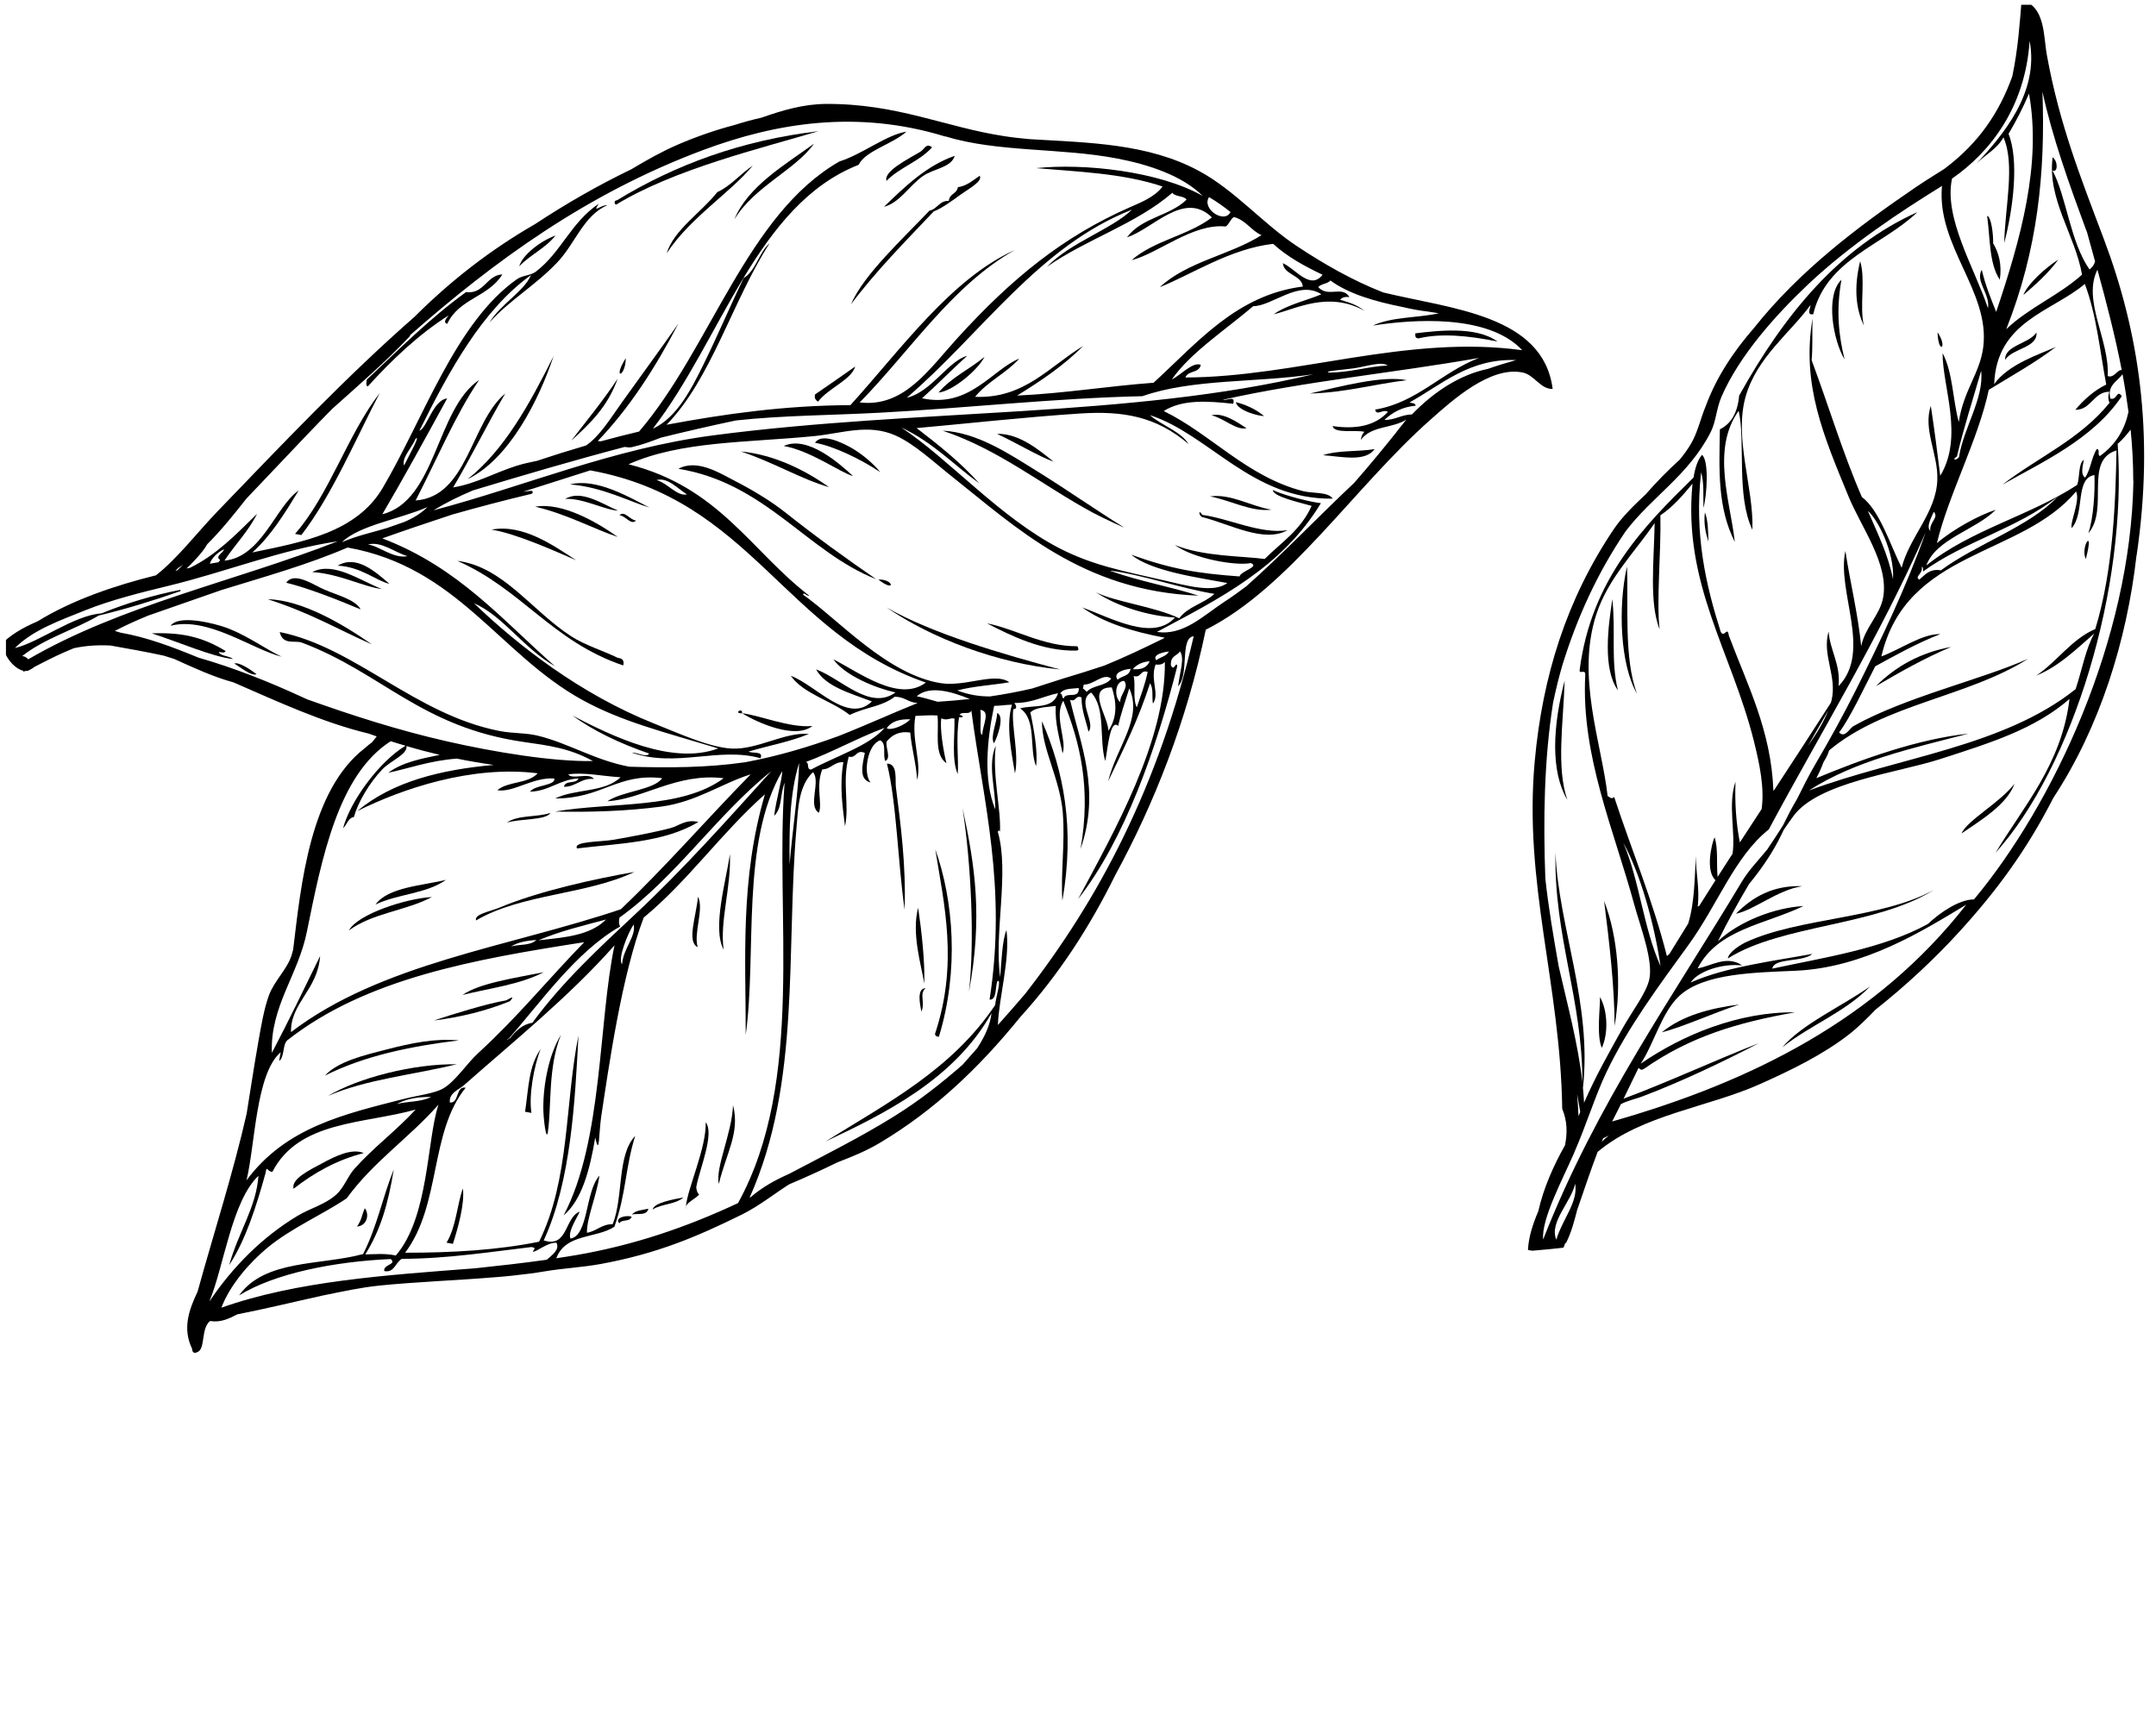 <svg xmlns="http://www.w3.org/2000/svg" fill="none" viewBox="0 0 181 145" height="145" width="181">
<g clip-path="url(#clip0_3847_10177)">
<path fill="black" d="M38.022 104.448C38.418 103.208 39.029 101.095 38.861 99.797C38.372 101.13 38.302 103.01 37.487 104.349C37.667 104.384 37.842 104.413 38.022 104.448Z"></path>
<path fill="black" d="M29.977 102.998C30.868 102.904 31.008 101.915 30.624 101.455C30.321 102.177 30.414 102.305 29.977 102.998Z"></path>
<path fill="black" d="M30.537 96.822C29.524 96.397 28.127 97.096 27.061 97.672C26.025 98.231 24.419 98.987 24.646 99.82C26.369 98.475 28.284 97.398 30.542 96.822H30.537Z"></path>
<path fill="black" d="M51.998 102.718C52.213 102.352 52.883 102.637 53.023 102.165C52.528 101.997 51.562 102.293 51.998 102.718Z"></path>
<path fill="black" d="M54.431 101.496C53.942 101.618 53.366 101.613 53.052 101.985C53.541 101.863 54.292 102.119 54.431 101.496Z"></path>
<path fill="black" d="M57.58 101.31C57.557 101.374 57.551 101.438 57.569 101.507C57.569 101.449 57.575 101.379 57.58 101.31Z"></path>
<path fill="black" d="M58.721 100.239C58.64 100.425 58.419 99.866 58.459 99.639C58.745 98.126 60.002 95.186 59.245 94.243C59.315 96.374 57.709 99.814 57.581 101.31C57.726 100.902 58.582 100.565 58.721 100.239Z"></path>
<path fill="black" d="M61.539 92.806C61.451 95.169 60.048 97.998 60.345 99.424C60.951 96.874 62.144 95.105 61.539 92.806Z"></path>
<path fill="black" d="M45.409 88.056C44.367 89.552 44.39 91.292 44.081 93.353C44.262 93.388 44.437 93.417 44.617 93.452C44.378 92.06 44.809 89.522 45.403 88.056H45.409Z"></path>
<path fill="black" d="M78.495 86.816C78.507 86.961 78.606 87.048 78.821 87.06C80.532 81.454 80.049 75.605 78.518 71.314C79.246 75.878 80.474 80.89 78.495 86.816Z"></path>
<path fill="black" d="M77.354 84.948C77.697 84.15 77.138 83.452 77.709 82.981C76.888 82.981 77.284 84.552 77.354 84.948Z"></path>
<path fill="black" d="M58.576 79.534C58.203 78.382 59.123 76.339 58.599 75.291C58.43 77.031 57.639 79.08 58.576 79.534Z"></path>
<path fill="black" d="M81.347 83.271C82.505 77.008 81.865 72.724 80.806 67.852C81.516 72.45 81.842 78.911 81.347 83.271Z"></path>
<path fill="black" d="M61.277 71.711C60.98 73.876 59.764 77.957 60.753 79.738C60.41 77.351 61.399 74.487 61.277 71.711Z"></path>
<path fill="black" d="M77.08 76.222C76.516 78.387 77.319 80.907 77.593 82.59C77.657 80.785 77.377 78.253 77.08 76.222Z"></path>
<path fill="black" d="M74.461 64.12C75.276 67.38 75.375 72.438 75.945 76.385C76.067 72.59 75.614 69.26 75.212 66.099C75.136 65.5 75.386 64.114 74.461 64.12Z"></path>
<path fill="black" d="M58.623 69.022C57.581 68.766 57.01 69.342 56.317 69.528C55.118 69.854 52.976 70.261 51.527 70.512C50.368 70.71 48.098 70.634 48.442 71.245C51.876 70.82 55.747 70.768 58.628 69.022H58.623Z"></path>
<path fill="black" d="M89.223 68.259C89.427 70.727 89.037 73.335 89.188 75.64C90.253 69.475 89.281 64.725 87.477 60.563C87.442 62.857 88.984 65.377 89.229 68.264L89.223 68.259Z"></path>
<path fill="black" d="M18.365 54.749C18.581 54.76 18.866 54.871 18.936 54.667C16.945 53.439 15.152 53.095 12.742 53.183C15.018 53.916 17.789 55.144 19.553 55.337C19.273 55.063 18.517 55.115 18.365 54.754V54.749Z"></path>
<path fill="black" d="M22.486 50.319C26.055 51.472 28.156 52.747 31.218 54.109C28.971 52.537 25.432 50.377 22.486 50.319Z"></path>
<path fill="black" d="M83.716 59.877C83.693 60.674 83.117 61.856 83.443 62.415C83.693 62.007 84.386 60.145 83.716 59.877Z"></path>
<path fill="black" d="M51.876 55.249C50.554 54.597 49.134 54.195 47.958 53.433C44.611 51.273 42.277 47.594 38.395 47.094C43.814 49.48 46.363 53.864 52.318 55.877C52.423 55.493 52.272 55.284 51.876 55.243V55.249Z"></path>
<path fill="black" d="M27.248 49.516C26.287 49.108 24.71 47.962 24.029 48.934C25.862 49.376 28.296 50.342 30.275 51.169C29.838 50.36 28.412 50.011 27.248 49.516Z"></path>
<path fill="black" d="M26.217 48.037C28.493 48.177 30.554 49.295 32.056 49.458C30.21 48.747 27.993 47.112 26.217 48.037Z"></path>
<path fill="black" d="M28.348 47.502C30.28 47.572 31.689 48.829 32.69 49.021C31.479 47.979 29.913 46.565 28.348 47.502Z"></path>
<path fill="black" d="M88.996 56.216C84.234 54.952 78.175 53.183 74.426 51.006C78.256 53.631 83.728 55.697 88.996 56.216Z"></path>
<path fill="black" d="M25.304 44.923C27.865 41.623 30.018 36.541 31.881 33.002C29.186 36.477 27.626 41.588 24.768 44.83C24.948 44.865 25.123 44.894 25.304 44.929V44.923Z"></path>
<path fill="black" d="M90.387 54.621C90.609 54.621 90.533 54.44 90.451 54.266C87.587 54.289 85.247 52.81 82.861 52.345C84.852 53.369 87.541 54.714 90.387 54.627V54.621Z"></path>
<path fill="black" d="M41.265 44.474C43.378 44.806 46.777 46.36 48.372 47.047C46.434 45.784 43.896 43.98 41.265 44.474Z"></path>
<path fill="black" d="M44.932 42.548C47.481 43.124 50.066 44.51 51.858 45.086C50.258 43.945 47.254 42.141 44.932 42.548Z"></path>
<path fill="black" d="M73.739 48.666C75.031 48.608 75.235 49.825 73.739 48.666V48.666Z"></path>
<path fill="black" d="M61.748 40.411C60.444 39.736 58.535 38.508 56.952 39.364C64.263 40.551 67.773 46.372 73.559 48.636C71.073 46.931 68.436 45.022 65.898 43.008C64.705 42.065 63.215 41.168 61.748 40.411Z"></path>
<path fill="black" d="M52.004 43.269C52.516 43.293 52.97 44.148 53.401 43.706C52.889 43.683 52.435 42.827 52.004 43.269Z"></path>
<path fill="black" d="M47.853 40.679C50.566 40.883 52.929 42.158 54.519 42.618C52.854 41.768 50.071 40.109 47.853 40.679Z"></path>
<path fill="black" d="M62.202 37.909C65.066 38.876 67.226 40.22 69.6 40.907C67.68 39.533 65.031 38.177 62.202 37.909Z"></path>
<path fill="black" d="M39.134 24.52C36.148 26.674 33.505 29.329 30.793 31.878C30.781 32.093 30.671 32.379 30.874 32.449C32.947 30.173 35.141 28.083 37.673 26.476C37.603 26.575 37.103 27.082 37.545 27.192C38.558 25.044 40.997 24.957 42.173 23.042C40.857 23.094 40.636 24.73 39.134 24.526V24.52Z"></path>
<path fill="black" d="M71.318 37.519C70.625 37.152 68.972 36.331 68.425 37.181C70.008 37.46 72.325 38.59 73.891 39.643C73.378 38.974 72.302 38.042 71.318 37.519Z"></path>
<path fill="black" d="M106.738 42.798C105.038 42.519 103.304 41.43 101.586 41.686C103.245 41.995 105.079 43.013 106.738 42.798Z"></path>
<path fill="black" d="M83.699 36.43C85.236 37.14 87.244 38.345 88.449 38.764C87.261 37.815 85.573 36.383 83.699 36.43Z"></path>
<path fill="black" d="M68.681 33.724C69.519 32.6 71.475 31.896 71.795 30.778C70.672 31.564 69.554 32.356 68.419 33.124C68.355 33.433 68.471 33.607 68.681 33.724Z"></path>
<path fill="black" d="M78.786 32.961C79.974 32.867 82.133 31.028 82.651 29.963C81.4 31.011 79.88 31.68 78.786 32.961Z"></path>
<path fill="black" d="M111.069 38.223C112.722 38.351 114.602 38.805 115.405 37.711C114.003 37.944 112.332 37.792 111.069 38.223Z"></path>
<path fill="black" d="M101.703 34.876C102.733 35.103 103.764 36.151 104.649 35.959C103.944 35.505 102.704 34.602 101.703 34.876Z"></path>
<path fill="black" d="M106.121 34.935C105.405 34.335 104.509 33.951 103.746 33.77C103.915 34.492 105.655 34.941 106.121 34.935Z"></path>
<path fill="black" d="M43.587 22.367C44.518 21.383 45.776 20.865 46.637 19.776C45.426 20.213 43.884 21.36 43.587 22.367Z"></path>
<path fill="black" d="M51.719 17.186C56.62 14.2 63.762 12.494 68.71 11.016C62.255 11.784 56.69 13.827 51.783 16.825C51.602 16.796 51.503 17.099 51.719 17.18V17.186Z"></path>
<path fill="black" d="M61.649 18.426C63.326 15.655 66.784 14.264 68.338 12.063C65.951 13.81 62.785 15.626 61.649 18.426Z"></path>
<path fill="black" d="M119.113 28.409C120.947 27.972 123.223 28.17 125.714 28.677C123.898 27.355 120.621 27.78 118.822 27.99C118.805 28.211 118.799 28.421 119.113 28.409Z"></path>
<path fill="black" d="M74.42 15.189C75.55 14.037 77.162 13.577 78.251 12.372C77.738 11.97 77.628 12.529 77.261 12.745C76.132 13.414 74.182 14.38 74.42 15.189Z"></path>
<path fill="black" d="M116.116 24.55C116.116 24.55 116.086 24.544 116.075 24.538C113.554 23.543 111.22 22.221 108.857 20.655C105.999 18.752 103.682 15.993 100.673 14.363C96.365 12.029 91.359 11.982 86.446 11.685C85.736 11.621 85.026 11.546 84.322 11.435C79.356 10.684 75.323 8.682 69.304 8.728C67.493 8.74 65.701 9.252 63.949 9.875C63.192 10.044 62.435 10.253 61.678 10.492C60.048 10.923 58.448 11.476 56.888 12.151C55.532 12.739 54.257 13.461 53.005 14.212C50.159 15.585 47.475 17.134 44.914 18.822C41.171 20.976 37.824 23.583 34.792 26.61C29.093 31.605 23.79 37.198 18.284 42.914C16.555 44.713 14.861 46.937 13.091 48.31C9.628 49.166 6.048 50.389 3.143 52.181C1.903 52.705 0.809 53.346 0 54.207C0.099 54.434 0.25 54.632 0.419 54.807C0.669 55.47 1.327 56.18 1.944 56.32C1.962 56.349 1.985 56.378 1.997 56.413C2.026 56.39 2.061 56.373 2.09 56.343C2.142 56.343 2.2 56.343 2.253 56.343C2.439 56.32 2.602 56.175 2.771 56.093C2.794 56.07 2.823 56.047 2.846 56.023C3.679 55.587 4.505 55.168 5.367 54.783C5.64 54.661 5.926 54.545 6.205 54.428C7.212 54.213 8.237 54.149 9.284 54.207C10.78 54.469 12.271 54.737 13.755 55.057C14.046 55.144 14.343 55.237 14.634 55.336C16.275 56.081 17.905 56.838 19.599 57.298C23.26 58.887 27.067 60.668 30.95 61.6C31.171 61.681 31.404 61.757 31.625 61.838C31.497 62.001 31.375 62.153 31.247 62.316C31.031 62.473 30.828 62.647 30.63 62.822C26.02 66.367 25.269 74.307 24.611 79.738C24.564 79.901 24.529 80.064 24.477 80.221C24.11 81.385 23.022 82.369 22.579 83.574C22.16 84.715 21.91 86.228 21.689 87.474C21.345 89.424 21.037 91.461 20.705 93.522C19.552 98.586 17.963 103.475 16.584 108.47C15.845 110.024 15.315 111.561 16.118 113.237C16.153 113.627 16.328 113.668 16.625 113.511C17.247 113.19 16.869 111.502 17.643 110.926C18.522 111.072 19.227 110.728 19.919 110.367C22.329 109.896 24.721 109.308 27.125 108.778C28.68 108.464 30.245 108.115 31.84 107.952C34.832 107.643 38.383 107.515 41.585 107.247C42.085 107.212 42.586 107.166 43.092 107.108C44.023 107.009 44.908 106.898 45.723 106.758C47.301 106.491 48.855 106.426 50.45 106.135C55.182 105.262 58.494 103.854 62.272 101.991C63.698 101.287 64.95 100.28 66.242 99.453C67.604 98.877 68.954 98.266 70.293 97.608C71.539 97.125 72.732 96.647 73.885 95.955C78.425 93.242 82.162 89.709 85.655 85.401C88.92 81.81 91.505 77.793 93.618 73.503C96.895 67.485 99.625 60.593 101.226 52.88C108.234 49.347 113.723 40.871 120.097 35.237C121.907 33.63 125.115 30.72 127.827 31.279C128.817 31.482 129.329 32.699 130.348 32.658C129.556 26.441 121.803 25.941 116.116 24.555V24.55ZM117.239 36.279C116.133 37.664 114.946 39.108 113.682 40.551C110.621 43.427 107.757 46.454 104.625 49.236C104.008 49.702 103.379 50.15 102.745 50.563C101.022 51.693 99.34 53.404 97.128 53.06C102.302 50.301 107.588 47.699 110.894 42.251C110.254 42.193 108.077 41.704 106.849 41.151C106.895 41.698 108.991 42.164 110.114 42.478C109.194 44.533 107.559 45.551 106.173 46.937C104.357 46.687 100.981 46.739 98.629 45.761C100.195 46.919 103.769 47.536 105.003 47.28C105.795 47.6 104.183 47.938 104.06 48.404C100.475 48.142 98.344 47.787 94.974 46.582C96.662 47.979 100.708 48.52 103.036 48.957C101.878 49.836 99.619 49.166 97.721 48.736C94.182 47.932 91.697 47.449 88.973 46.052C83.92 43.456 79.659 38.526 75.666 35.9C78.32 37.134 80.043 39.014 82.209 40.586C80.689 38.875 78.844 37.396 76.952 35.947C80.893 35.598 86.068 35.021 90.649 34.724C94.293 34.486 97.064 34.963 99.788 37.291C99.107 36.203 97.529 35.731 96.534 34.858C101.557 36.5 105.079 41.96 111.884 41.873C111.511 41.285 110.201 41.442 109.41 41.244C104.677 40.033 101.662 36.447 97.698 34.515C99.287 33.508 101.447 33.683 103.531 33.904C103.729 33.164 102.972 33.671 102.669 33.566C109.573 32.018 117.058 31.308 124.166 30.056C121.069 31.226 118.956 33.816 115.446 34.393C115.568 34.975 116.098 34.311 116.517 34.585C115.487 35.726 113.904 36.075 111.872 35.778C112.029 36.436 113.723 36.069 114.556 36.261C114.387 36.395 114.288 36.628 114.247 36.942C115.085 35.743 116.919 35.982 118.066 35.231C117.839 35.522 117.6 35.819 117.361 36.116C117.32 36.168 117.28 36.221 117.239 36.267V36.279ZM36.806 92.776C35.822 95.734 36.02 102.183 33.232 105.425C32.26 105.222 31.491 105.326 30.665 105.332C31.963 103.26 32.591 101.06 33.057 98.196C32.079 100.635 31.683 102.934 30.484 105.303C26.881 106.275 22.236 105.74 20.07 108.778C23.097 106.904 28.103 105.932 32.807 105.722C33.331 106.205 32.178 106.147 32.254 106.729C33.109 106.91 33.203 105.996 33.732 105.705C37.539 105.705 41.556 105.07 44.617 104.715C45.077 104.791 44.809 104.89 44.734 105.105C44.996 105.169 45.95 104.313 46.713 104.354C47.021 104.931 46.34 105.396 45.904 105.78C43.895 106.066 41.881 106.287 39.862 106.502C32.399 107.073 24.89 107.573 18.586 109.808C19.296 107.928 20.909 106.054 22.445 104.779C24.465 103.109 27.056 102.008 29.105 100.623C31.346 97.544 34.343 95.553 36.794 92.776H36.806ZM33.313 92.701C34.111 92.27 35.083 92.095 36.189 92.113C35.385 92.538 34.244 92.468 33.313 92.701ZM37.766 92.579C37.673 91.769 38.546 91.49 38.948 91.129C43.051 87.497 47.784 83.69 51.591 79.377C50.229 85.774 50.619 95.803 47.318 102.055C48.832 100.78 49.507 98.3 49.972 95.518C50.339 97.218 50.264 95.163 50.473 93.76C51.113 89.54 52.184 81.932 54.041 77.048C57.726 74.016 60.625 69.865 64.216 66.699C62.103 73.911 62.621 80.628 62.604 86.903C63.553 80.046 62.161 70.768 65.671 64.749C65.671 65.43 65.13 67.269 64.996 68.503C65.683 67.811 65.439 66.937 65.869 65.709C65.031 76.746 67.627 90.733 61.958 101.025C57.604 103.062 53.238 104.552 48.354 105.396C47.807 105.489 47.254 105.571 46.701 105.658C47.481 103.563 50.036 104.017 51.579 103.01C52.569 100.239 52.487 98.062 53.325 95.384C51.777 97.02 52.359 100.495 51.434 102.8C50.531 102.771 50.072 103.394 49.274 103.516C49.251 102.276 50.101 100.361 50.322 98.72C49.123 100.053 49.414 103.749 47.894 104.005C47.656 103.429 48.401 102.34 48.669 101.746C47.411 102.189 47.685 104.832 45.648 104.156C47.959 99.144 48.273 92.369 48.564 86.956C47.417 92.637 47.842 99.04 45.258 104.267C41.782 104.971 37.976 105.198 34.012 105.192C37.044 101.159 36.049 95.087 39.093 91.339C38.238 91.158 38.569 92.689 37.76 92.573L37.766 92.579ZM24.43 86.67C24.384 84.202 26.666 83.137 26.875 80.279C25.402 83.283 24.349 85.5 22.824 88.411C22.678 84.511 25.024 81.903 25.763 78.236C27.015 72.077 28.377 65.063 32.801 62.24C33.214 62.374 33.633 62.496 34.047 62.618C31.8 63.975 29.378 67.327 28.802 69.551C29.122 69.26 29.233 68.666 29.71 68.608C30.053 67.368 31.008 65.744 32.091 64.609C32.795 63.87 34.221 63.358 34.128 62.647C35.048 62.921 35.979 63.166 36.916 63.387C35.35 63.707 33.773 64.01 32.597 64.888C34.204 64.557 36.101 63.864 38.354 63.701C39.384 63.911 40.42 64.085 41.456 64.231C37.015 64.632 32.97 65.616 29.983 68.113C33.744 66.239 39.594 64.237 45.141 64.935C44.309 65.837 42.667 65.581 41.748 66.355C43.104 66.576 44.728 65.238 46.538 65.372C46.649 65.983 44.92 65.89 44.495 66.478C46.084 66.443 47.004 65.436 48.57 65.366C48.349 65.872 47.493 65.465 47.336 66.064C48.343 66.088 48.785 65.302 49.856 65.412C49.478 64.824 48.028 65.5 47.708 65.028C48.971 64.819 50.636 65.185 52.097 65.267C50.758 66.565 48.279 66.222 46.608 67.048C50.578 67.048 51.829 64.9 55.59 65.343C54.92 66.332 52.272 66.419 50.991 67.281C53.96 67.118 56.824 64.871 60.753 65.348C57.208 67.974 51.381 67.322 46.585 68.148C49.489 68.212 52.644 68.113 55.52 67.729C58.465 67.333 60.619 65.767 63.023 65.022C59.356 68.754 55.892 72.77 52.12 76.35C42.696 79.528 32.009 80.873 24.413 86.682L24.43 86.67ZM45.025 78.934C44.53 79.423 43.593 79.278 42.894 79.476C43.482 79.121 44.221 78.981 45.025 78.934ZM28.709 45.528C30.164 44.096 33.616 43.584 35.886 42.577C35.321 43.136 34.646 43.532 33.913 43.84C33.429 44.009 32.946 44.178 32.463 44.346C31.2 44.725 29.873 45.01 28.709 45.528ZM52.441 37.53C52.65 37.565 52.854 37.588 53.04 37.548C53.861 37.367 54.67 37.065 55.485 36.75C57.557 36.238 59.653 35.755 61.772 35.307C65.73 34.876 69.775 34.876 73.873 34.655C81.237 34.259 88.664 33.426 95.905 33.269C100.096 31.791 105.551 32.14 110.271 31.424C94.933 35.103 77.127 34.288 59.868 36.558C51.434 37.664 44 40.848 36.392 42.85C37.428 42.216 38.54 41.669 39.704 41.18C43.954 39.894 48.174 38.654 52.441 37.53ZM98.426 16.185C98.612 16.528 99.427 16.429 99.613 16.767C98.181 18.158 95.847 18.251 94.613 19.928C96.808 19.218 99.404 15.97 101.744 18.257C99.736 19.794 96.918 20.172 95.003 21.843C97.192 21.307 100.137 18.735 102.896 19.02C103.193 18.845 103.292 18.385 103.595 18.222C104.654 18.531 104.992 19.334 105.906 19.747C103.222 21.441 99.712 21.942 97.366 24.113C100.021 23.059 103.263 20.888 106.884 20.475C108.013 21.517 109.468 22.332 111.034 23.071C109.998 24.404 108.764 22.57 107.698 22.099C107.78 23.088 109.276 23.088 109.375 24.061C103.816 24.765 100.539 28.758 96.843 32.14C92.972 32.425 89.334 33.036 85.387 33.217C87.36 32 89.281 30.714 90.94 29.049C88.111 30.755 85.998 33.496 81.859 33.322C82.93 32.012 84.456 31.354 85.573 30.114C83.32 31.005 81.394 34.305 77.406 33.444C78.693 32.291 79.909 31.04 81.19 29.881C79.607 30.306 78.192 32.92 76.126 33.397C82.372 28.054 87.197 20.667 95.032 17.605C93.315 19.264 89.852 20.358 87.89 22.407C91.219 20.067 95.329 18.851 98.426 16.185ZM101.499 16.552C102.157 16.93 102.739 17.361 103.304 17.803C102.803 18.828 100.853 17.541 101.499 16.552ZM93.257 47.926C95.707 48.212 99.328 49.457 101.953 49.865C101.068 50.691 99.759 50.907 98.996 51.919C96.988 50.947 93.594 50.534 92.005 49.737C93.845 50.953 96.429 51.716 98.641 51.855C96.813 53.875 93.379 51.931 90.853 51.006C92.582 52.257 94.997 53.026 97.78 53.549C97.739 53.578 97.692 53.602 97.652 53.625C96.028 54.422 94.392 55.203 92.71 55.889C91.621 56.256 90.463 56.611 89.217 56.989C88.332 57.257 87.494 57.554 86.668 57.81C85.492 58.084 84.304 58.305 83.111 58.48C82.232 58.486 81.324 58.346 80.364 57.979C81.726 57.612 83.286 57.537 84.735 57.292C83.547 56.413 81.062 57.688 78.996 57.368C74.484 56.658 70.392 52.024 67.412 49.929C67.54 49.678 67.627 50.039 67.948 50.028C63.029 46.25 60.369 40.901 52.767 38.985C57.126 37.03 62.697 37.175 68.332 36.622C70.73 36.383 72.884 35.557 75.171 36.564C76.743 37.257 78.373 38.788 79.904 40.004C85.253 44.242 90.899 49.649 100.62 50.016C98.013 49.195 95.87 48.864 93.239 47.95L93.257 47.926ZM78.704 58.922C78.099 58.765 77.505 58.561 76.958 58.468C78.041 57.513 79.95 58.096 81.417 58.695C80.521 58.794 79.613 58.87 78.699 58.928L78.704 58.922ZM80.398 64.993C80.509 63.975 80.224 61.885 80.521 60.214C80.957 60.319 80.864 60.051 80.556 60.034C80.736 59.69 81.411 60.069 81.545 59.661C82.564 67.403 84.543 74.475 83.076 83.94C83.681 83.987 83.542 82.962 83.722 82.398C84.135 82.118 83.571 83.853 83.547 84.394C79.909 89.819 74.467 92.637 69.298 95.856C74.205 93.539 80.09 90.675 83.239 85.075C83.128 86.053 82.674 87.055 82.034 88.021C81.627 88.481 81.219 88.941 80.817 89.4C79.036 90.96 77.179 92.421 75.096 93.719C72.237 95.501 69.234 96.991 66.265 98.562C65.113 99.069 64.013 99.674 63.029 100.518C62.994 100.536 62.965 100.553 62.93 100.565C67.255 90.92 65.963 79.86 66.876 69.388C67.01 67.869 67.039 66.006 68.25 64.836C68.931 65.616 67.784 67.665 68.745 68.247C69.071 67.496 68.46 66.047 69.03 64.609C69.752 64.597 70.031 63.946 70.8 64.004C70.468 66.058 70.736 67.7 70.939 69.382C71.324 67.613 70.677 65.645 71.254 63.532C71.906 63.718 71.853 62.892 72.604 63.224C72.377 64.324 72.109 65.442 73.082 65.709C72.418 64.883 72.86 62.461 73.902 62.164C74.461 62.455 74.077 63.398 74.327 63.905C74.839 63.637 74.316 62.776 74.438 62.263C74.892 61.716 75.491 61.373 76.417 61.512C76.533 62.892 76.918 64.085 76.993 65.494C77.395 64.015 76.487 62.094 76.853 60.115C77.465 60.098 78.047 60.034 78.704 60.08C78.85 61.489 78.384 63.328 79.455 64.091C79.188 63.002 78.891 61.175 79.025 60.319C79.549 60.546 79.712 60.255 80.131 60.337C80.16 61.931 79.88 63.742 80.398 64.999V64.993ZM82.29 59.609C83.216 59.696 82.465 60.948 82.471 61.675C82.15 61.786 82.436 60.139 82.29 59.609ZM76.423 60.401C76.009 60.86 74.822 61.39 74.444 61.151C74.857 60.54 75.573 60.371 76.423 60.401ZM74.263 61.117C73.017 62.612 70.119 63.515 68.093 64.621C67.668 64.603 67.988 64.068 67.651 63.986C69.927 63.136 71.987 61.972 74.263 61.117ZM67.086 64.068C67.069 66.157 66.516 69.755 66.288 72.601C66.259 69.766 66.265 66.734 67.086 64.068ZM57.674 41.512C56.853 41.71 56.044 40.563 55.118 40.313C56.044 40.039 56.975 41.104 57.674 41.512ZM34.215 46.698C33.034 46.954 31.736 45.784 30.88 45.726C32.015 45.412 33.179 46.419 34.215 46.698ZM2.375 55.36C2.247 55.237 2.119 55.121 1.869 55.086C3.766 53.584 6.228 52.903 8.312 51.675C8.318 51.675 8.33 51.681 8.341 51.675C10.617 51.128 12.911 50.423 15.123 49.644C15.193 49.62 15.164 49.521 15.094 49.539C12.876 49.975 10.617 50.645 8.522 51.506C6.205 51.663 3.289 53.934 1.252 54.417C2.753 52.903 5.018 52.106 7.177 51.238C9.343 50.371 11.857 49.748 14.197 49.178C18.924 48.031 23.627 46.151 28.348 45.453C19.733 48.817 10.175 50.813 2.375 55.36ZM18.47 47.001C18.447 47.111 18.388 47.175 18.313 47.216C18.086 47.257 17.853 47.298 17.62 47.338C17.719 46.89 18.382 46.279 18.807 46.133C18.761 46.401 18.01 46.745 18.47 46.995V47.001ZM25.391 58.544C22.568 57.24 19.651 56.081 16.654 55.22C14.506 54.335 12.329 53.509 10.117 53.124C9.96 53.078 9.802 53.026 9.639 52.979C10.542 52.507 11.479 52.088 12.434 51.693C14.488 50.982 16.537 50.261 18.592 49.545C22.178 48.439 25.827 47.42 29.18 45.976C38.389 47.612 41.893 54.906 48.849 58.753C52.126 60.569 55.63 61.437 60.299 62.845C56.41 64.295 51.323 61.78 48.057 60.086C49.856 61.39 52.039 62.426 54.495 63.276C54.292 63.654 53.483 63.166 53.034 63.195C56.748 64.493 60.334 62.688 63.844 63.666C64.129 63.049 63.186 63.288 62.837 63.113C64.519 62.607 66.335 62.292 67.907 61.629C65.875 61.454 63.582 62.973 61.411 62.857C59.554 62.758 57.033 61.6 54.955 60.773C48.704 58.288 43.482 54.19 39.792 50.656C42.213 51.687 44.012 54.504 46.591 55.942C42.167 52.077 38.534 47.664 32.096 45.208C34.035 44.515 36.002 43.858 37.97 43.206C40.182 42.577 42.4 41.995 44.629 41.465C44.769 41.43 44.739 41.197 44.594 41.215C44.367 41.232 44.146 41.261 43.919 41.291C45.799 40.697 47.679 40.097 49.553 39.498C63.07 41.948 65.84 53.206 77.727 57.316C75.468 59.015 72.133 56.46 69.956 55.36C70.945 56.733 73.489 57.77 75.177 58.148C73.017 59.702 70.648 56.995 68.512 56.209C69.298 57.641 71.347 58.2 73.198 58.899C71.19 60.849 68.524 57.548 66.388 56.745C67.435 58.258 69.828 58.84 71.335 60.034C72.796 59.33 73.96 59.376 75.119 58.503C75.986 58.52 76.219 58.98 77.034 59.033C74.793 59.935 72.616 60.936 70.392 61.809C67.907 62.717 65.305 63.497 62.569 64.004C59.333 64.475 56.084 64.475 52.831 64.382C49.943 63.835 47.743 62.415 45.17 61.78C44.123 61.524 43.046 61.6 41.922 61.379C34.832 59.987 29.832 54.353 23.482 53.072C23.744 54.213 24.756 53.741 25.35 53.963C32.062 56.489 35.368 61.07 43.971 62.304C46.055 62.601 47.819 62.822 49.775 63.905C46.433 63.969 41.509 63.16 37.522 62.252C33.36 61.303 29.5 60.051 25.769 58.718C25.647 58.66 25.525 58.608 25.402 58.55L25.391 58.544ZM50.875 77.211C49.53 78.579 47.336 78.719 45.205 78.958C46.975 78.201 48.942 77.729 50.875 77.211ZM52.01 77.048C56.748 73.655 60.188 68.404 64.746 64.76C61.195 68.689 57.4 72.962 53.355 76.74C50.328 79.569 47.208 82.45 44.693 85.885C43.843 86.013 43.296 86.577 42.795 87.206C42.766 87.194 42.743 87.194 42.725 87.194C42.679 87.247 42.632 87.305 42.586 87.357C42.609 87.27 42.638 87.194 42.725 87.194C45.362 84.214 48.349 79.906 52.062 77.799C51.952 77.613 51.94 77.363 52.01 77.054V77.048ZM52.225 80.966C51.818 80.541 52.737 78.294 53.197 77.63C53.419 78.626 52.312 79.656 52.225 80.966ZM83.775 86.065C83.868 83.678 84.811 80.552 84.496 78.102C84.13 78.934 84.066 80.902 83.967 82.066C83.437 78.317 84.758 73.276 83.769 69.848C83.839 69.65 83.967 69.784 83.949 69.883C84.054 67.933 83.303 65.22 83.594 62.618C82.884 64.26 83.594 66.268 83.553 67.968C82.54 65.488 82.849 62.158 83.46 59.271C83.978 59.271 84.438 59.178 84.956 59.172C84.427 60.913 84.927 63.247 85.207 64.941C85.573 63.404 84.886 60.919 85.067 59.562C85.067 59.527 85.538 59.603 85.166 59.027C86.592 59.056 87.593 58.462 88.821 58.206C88.425 59.586 86.778 59.172 85.637 59.481C87.052 60.424 86.376 62.822 86.976 64.335C87.156 63.218 86.784 61.134 86.499 59.819C87.011 59.353 87.873 59.394 88.629 59.277C88.559 60.785 88.955 61.972 89.205 63.259C89.607 62.228 88.449 60.156 89.264 58.841C90.672 62.345 91.615 66.175 90.713 71.286C92.436 66.332 90.678 62.444 89.834 58.759C90.358 58.992 90.265 58.328 90.794 58.561C90.794 59.656 91.161 60.499 91.382 61.437C92.023 60.686 90.346 58.846 91.604 58.154C92.855 59.475 92.25 62.083 92.785 63.905C92.972 63.125 93.169 60.284 93.868 60.959C94.048 60.121 94.438 58.969 94.805 57.804C95.963 60.342 93.746 62.676 93.03 65.61C94.403 62.723 95.55 60.465 96.546 57.38C96.854 57.793 96.691 58.532 96.79 59.085C97.378 58.258 96.534 57.077 97.011 55.802C97.349 55.837 97.628 55.79 97.791 55.575C97.884 62.222 93.519 69.854 90.509 75.494C94.433 70.482 97.093 62.822 98.833 55.948C98.746 55.412 98.56 56.483 98.298 55.849C98.257 55.039 98.816 55.092 99.06 54.696C99.468 55.261 99.066 56.332 98.903 57.624C99.864 56.675 99.025 53.549 100.213 53.427C97.291 66.024 92.232 75.535 86.062 83.457C85.311 84.33 84.555 85.204 83.78 86.065H83.775ZM89.002 58.235C89.304 57.77 89.985 57.851 90.562 57.775C90.626 58.765 89.485 58.031 89.293 58.654C89.106 58.573 89.234 58.276 89.002 58.229V58.235ZM91.243 58.084C91.103 58.026 91.097 57.874 90.917 57.839C90.94 57.723 90.957 57.601 90.981 57.484C91.831 57.513 92.617 56.483 93.286 56.978C92.809 57.641 91.772 57.508 91.243 58.084ZM93.338 57.723C93.717 58.881 93.85 60.173 93.053 61.361C93.024 60.133 91.15 57.711 93.338 57.723ZM94.363 57.17C94.823 57.706 94.019 58.311 94.043 58.957C93.536 58.532 93.583 57.217 94.363 57.17ZM94.916 56.163C94.799 56.821 94.165 56.733 93.827 57.077C93.367 56.471 94.45 56.186 94.916 56.163ZM95.178 56.763C95.795 56.972 95.731 56.209 96.348 56.419C96.126 57.525 95.754 58.416 95.44 59.394C95.079 58.707 95.347 57.583 95.178 56.763ZM95.096 56.192C95.44 55.79 95.923 55.575 96.511 55.523C96.29 56.105 95.754 56.239 95.096 56.192ZM98.135 54.708C97.908 55.127 97.407 55.162 97.081 55.441C96.674 54.981 97.727 54.737 98.135 54.708ZM113.682 30.924C114.73 30.766 115.97 30.324 116.494 30.691C114.783 30.778 113.356 31.279 111.587 31.284C110.993 31.168 112.809 31.052 113.682 30.924ZM116.226 35.26C116.919 34.602 117.757 34.166 118.84 34.067C118.851 33.851 118.543 33.857 118.333 33.793C121.075 32.262 123.374 30.085 127.28 30.237C126.477 30.464 125.679 30.702 124.911 30.976C122.501 31.477 120.324 32.949 118.537 34.8C117.67 34.812 117.117 35.278 116.226 35.26ZM127.804 29.41C118.106 28.071 108.793 31.674 99.514 31.698C99.759 31.075 100.644 31.372 100.812 30.638C100.137 30.347 99.124 31.506 98.379 31.861C99.91 29.637 102.954 27.64 105.213 25.708C106.808 25.708 109.02 23.479 110.929 24.707C109.98 25.149 108.088 25.557 106.936 26.389C108.816 25.947 111.494 24.41 114.556 26.098C113.81 25.539 113.321 25.423 112.507 25.172C112.67 24.951 112.949 24.91 113.287 24.945C112.675 23.944 111.5 25.027 110.667 24.107C110.929 23.81 111.43 23.851 111.692 23.554C113.193 24.66 115.365 25.306 117.774 25.784C118.473 25.952 119.171 26.081 119.882 26.162C120.184 26.209 120.487 26.261 120.796 26.308C118.985 26.703 116.826 26.599 115.254 27.338C118.525 26.826 124.928 26.325 127.804 29.416V29.41ZM79.345 11.447C83.769 12.803 89.013 12.396 93.781 13.309C96.435 13.816 99.252 14.747 100.97 16.453C97.296 14.369 90.969 13.694 86.988 14.118C90.306 14.409 94.287 14.538 97.599 15.661C96.953 16.54 95.783 16.994 94.887 17.39C89.252 19.858 84.927 23.38 80.34 28.432C77.959 31.057 75.881 34.23 72.174 33.793C76.446 29.433 79.939 23.956 85.189 20.999C79.863 23.391 75.643 29.328 71.394 34.02C65.881 34.044 60.846 34.754 55.956 35.667C59.711 31.837 61.515 25.201 64.612 20.428C63.721 21.173 63.431 22.78 62.423 23.356C61.335 25.621 60.246 28.182 59.105 30.51C58.052 32.658 56.859 34.992 54.92 35.947C54.891 35.953 54.856 35.959 54.827 35.97C60.555 28.554 63.529 17.186 72.086 13.839C72.662 12.652 74.921 12.11 76.097 11.057C74.444 11.301 72.406 12.948 70.48 13.554C62.703 17.989 59.653 29.241 53.651 36.238C52.586 36.488 51.521 36.762 50.456 37.053C50.368 37.053 50.281 37.053 50.188 37.03C52.819 34.288 55.008 30.906 56.952 27.169C55.368 29.439 54.03 31.244 52.266 33.712C51.3 35.056 50.357 36.628 49.198 37.408C47.819 37.81 46.451 38.24 45.089 38.694C44.489 38.817 43.895 38.945 43.348 39.119C41.497 39.707 39.955 40.615 38.04 40.93C39.559 38.386 40.909 35.603 42.417 33.042C39.507 35.458 39.268 41.721 34.891 42.024C36.654 38.63 38.191 34.911 40.222 31.907C36.602 34.352 36.631 42.047 32.096 43.182C33.68 40.505 35.799 36.651 37.539 33.456C36.34 33.607 35.845 35.964 35.205 36.174C37.772 31.011 40.484 26.063 44.577 23.094C44.041 24.427 42.01 25.557 41.09 27.082C42.749 25.219 44.984 23.95 46.8 22.017C48.302 20.428 48.989 18.1 50.985 17.233C50.438 17.18 49.687 17.995 50.269 17.105C47.894 18.717 47.138 21.156 44.996 22.803C44.559 23.141 43.866 23.118 43.407 23.438C38.249 27.058 35.56 35.161 32.126 40.976C29.908 44.719 25.449 45.505 21.182 46.39C22.731 45.016 23.907 43.101 25.076 41.186C23.161 42.484 21.98 46.785 18.842 47.077C19.727 45.726 20.821 44.667 21.584 43.142C19.779 44.923 18.115 46.628 15.955 47.676C15.856 47.694 15.757 47.717 15.658 47.74C15.926 47.496 16.176 47.234 16.403 46.983C16.764 46.593 17.137 46.163 17.404 45.691C18.592 44.51 19.64 43.194 20.688 41.867C21.683 40.825 22.678 39.777 23.68 38.718C25.076 37.239 26.474 35.767 27.9 34.323C30.106 32.344 32.358 30.405 34.384 28.258C34.419 28.217 34.437 28.176 34.431 28.141C41.491 21.936 49.257 16.249 59.03 12.599C65.194 10.3 71.981 9.2 79.356 11.464L79.345 11.447ZM34.879 36.861C35.397 36.366 34.186 38.531 33.924 39.09C33.691 38.45 34.617 37.542 34.879 36.861ZM14.948 47.705C15.088 47.612 15.227 47.519 15.367 47.42C15.204 47.577 15.041 47.728 14.884 47.891C14.832 47.903 14.779 47.915 14.727 47.926C14.803 47.851 14.878 47.775 14.948 47.705ZM23.563 88.364C23.522 88.603 23.476 88.841 23.435 89.08C23.883 88.824 23.72 87.683 24.116 87.357C30.723 82.153 39.833 80.552 49.047 79.115C45.939 82.311 43.459 85.395 40.17 88.405C39.169 89.319 38.249 90.78 37.23 91.385C36.497 91.822 35.059 91.979 33.93 92.27C28.913 93.551 23.994 94.651 20.693 99.115C21.427 96.118 21.468 90.174 23.551 88.37L23.563 88.364ZM17.585 109.255C18.784 106.403 19.459 100.85 21.695 98.737C21.514 101.38 20.036 103.4 19.238 106.234C20.606 104.156 21.497 101.38 22.3 98.475C22.393 97.782 22.457 98.434 22.87 98.394C25.094 94.092 30.525 94.395 34.891 93.172C33.226 94.983 31.34 96.362 29.745 98.155C29.186 98.784 28.901 99.686 28.255 100.285C27.335 101.135 26.025 101.461 24.977 102.096C22.02 103.877 19.552 106.362 17.597 109.255H17.585Z"></path>
<path fill="black" d="M54.792 101.561C55.549 101.072 56.701 101.153 57.377 100.548C56.498 100.711 54.885 101.008 54.792 101.561Z"></path>
<path fill="black" d="M46.002 94.994C46.305 92.916 45.997 89.581 47.097 86.886C46.096 88.521 45.601 91.019 45.612 93.079C45.612 93.836 45.857 96.019 46.008 94.994H46.002Z"></path>
<path fill="black" d="M38.343 89.366C34.664 89.319 30.071 90.512 27.521 92.032C30.764 90.617 34.734 90.256 38.343 89.366Z"></path>
<path fill="black" d="M32.475 88.12C30.519 88.621 28.371 89.133 27.277 90.32C30.56 88.667 34.431 87.858 38.517 87.363C36.509 87.171 34.501 87.596 32.475 88.12Z"></path>
<path fill="black" d="M42.446 84.01C40.944 84.26 38.057 85.145 36.421 85.692C38.727 85.407 40.851 84.865 42.807 84.074C43.372 83.422 42.597 83.987 42.452 84.01H42.446Z"></path>
<path fill="black" d="M38.837 83.545C41.148 82.969 43.657 82.678 45.642 81.636C43.36 82.101 40.228 82.55 38.837 83.545Z"></path>
<path fill="black" d="M29.291 78.131C31.253 76.67 34.087 76.478 36.259 75.325C34.111 75.436 30.019 76.757 29.291 78.131Z"></path>
<path fill="black" d="M31.526 75.954C33.359 75.064 35.804 75.058 37.44 73.882C35.542 74.353 32.556 74.493 31.526 75.954Z"></path>
<path fill="black" d="M42.01 76.182C41.113 76.554 39.798 76.758 39.966 77.288C43.779 75.046 49.222 75.145 53.256 73.219C49.914 73.801 45.304 74.814 42.015 76.176L42.01 76.182Z"></path>
<path fill="black" d="M46.206 68.259C45.071 68.649 43.494 68.404 42.551 69.079C43.616 68.736 45.857 68.893 46.206 68.259Z"></path>
<path fill="black" d="M19.669 55.721C20.169 56.006 21.095 56.809 21.538 56.611C21.107 56.28 20.065 55.558 19.669 55.721Z"></path>
<path fill="black" d="M62.301 59.895C63.611 60.698 66.778 62.106 68.204 60.96C66.312 61.152 63.698 60.034 62.301 59.895Z"></path>
<path fill="black" d="M62.301 59.894C61.527 59.929 62.359 59.353 62.301 59.894V59.894Z"></path>
<path fill="black" d="M14.331 52.543C17.463 51.751 21.176 54.534 23.645 55.145C22.288 54.516 20.466 53.142 18.569 52.566C17.061 52.112 14.884 51.745 14.325 52.543H14.331Z"></path>
<path fill="black" d="M47.452 41.896C48.913 41.803 50.782 42.828 51.888 42.88C50.526 42.298 48.785 41.087 47.452 41.896Z"></path>
<path fill="black" d="M39.256 40.237C42.778 38.532 45.269 33.52 46.474 29.905C44.466 33.916 42.353 37.781 39.256 40.237Z"></path>
<path fill="black" d="M51.853 31.797C50.694 33.578 48.942 35.714 47.959 37.001C49.495 35.604 51.009 34.183 51.853 31.797Z"></path>
<path fill="black" d="M94.293 44.247C91.982 42.815 89.613 41.151 87.186 39.643C84.747 38.13 82.057 36.308 79.135 36.162C83.92 37.769 87.564 40.796 91.743 43.048C92.5 43.456 94.788 44.521 94.299 44.247H94.293Z"></path>
<path fill="black" d="M65.794 37.449C68.082 37.85 70.608 39.725 71.615 39.975C70.381 38.84 67.773 36.546 65.794 37.449Z"></path>
<path fill="black" d="M100.906 43.41C103.362 44.044 106.115 45.616 108.089 44.521C105.807 44.877 103.17 43.532 100.935 43.235C100.655 42.752 100.58 43.188 100.9 43.416L100.906 43.41Z"></path>
<path fill="black" d="M52.534 30.074C51.381 31.919 52.522 31.687 52.534 30.074V30.074Z"></path>
<path fill="black" d="M109.969 33.043C112.891 32.973 115.365 32.251 118.106 31.925C116.081 31.494 112.355 32.496 109.969 33.043Z"></path>
<path fill="black" d="M79.653 16.872C78.885 16.819 78.675 17.57 78.029 17.687C75.835 20.009 72.494 23.071 71.446 25.545C73.588 22.698 76.015 20.265 78.39 17.751C79.071 17.495 79.915 16.866 80.678 16.319C81.324 15.853 82.523 15.219 82.249 14.759C81.679 15.137 81.172 15.614 80.416 15.719C80.311 16.313 79.723 16.226 79.653 16.872Z"></path>
<path fill="black" d="M63.204 13.903C62.167 14.584 61.364 15.609 60.218 16.133C58.89 17.827 56.574 19.293 55.968 21.273C57.912 18.292 61.306 16.197 63.204 13.898V13.903Z"></path>
<path fill="black" d="M77.442 14.811C78.373 14.141 79.851 14.089 80.154 13.082C77.767 13.92 75.992 15.649 74.211 17.366C75.515 17.029 76.33 15.608 77.442 14.811Z"></path>
<path fill="black" d="M134.474 87.992C135.027 86.787 134.981 84.901 134.323 83.72C134.346 84.54 134.015 86.956 134.474 87.992Z"></path>
<path fill="black" d="M146.023 84.348C143.532 84.662 141.244 85.279 139.51 86.682C141.291 86.24 143.893 85.034 146.023 84.348Z"></path>
<path fill="black" d="M134.667 75.657C135.098 79.051 135.552 82.933 135.546 86.152C136.14 82.782 135.843 78.661 134.667 75.657Z"></path>
<path fill="black" d="M149.621 87.951C151.966 86.071 154.883 85.018 157.007 82.823C154.627 84.505 151.28 85.99 149.621 87.951Z"></path>
<path fill="black" d="M151.32 74.412C148.858 74.324 147.147 75.308 145.732 76.728C147.287 76.414 149.237 74.714 151.32 74.412Z"></path>
<path fill="black" d="M131.355 57.152C130.359 60.983 130.15 64.754 131.582 67.164C130.633 64.434 131.256 60.61 131.355 57.152Z"></path>
<path fill="black" d="M135.359 50.308C134.998 52.677 134.544 56.158 135.825 57.962C135.214 55.447 135.656 53.102 135.359 50.308Z"></path>
<path fill="black" d="M163.801 54.323C161.257 54.789 159.179 55.924 157.485 57.618C159.522 56.425 161.583 55.255 163.801 54.323Z"></path>
<path fill="black" d="M175.105 46.942C174.616 45.912 175.867 44.096 175.105 46.942V46.942Z"></path>
<path fill="black" d="M154.592 23.49C153.212 24.806 153.893 28.601 154.859 30.184C154.37 28.229 154.126 26.104 154.592 23.49Z"></path>
<path fill="black" d="M168.335 30.213C168.963 29.235 171.076 29.212 170.966 27.92C170.325 28.88 168.277 28.997 168.335 30.213Z"></path>
<path fill="black" d="M156.163 21.931C155.616 24.189 155.808 25.93 156.478 27.344C156.088 25.738 156.641 23.479 156.163 21.931Z"></path>
<path fill="black" d="M146.006 33.206C145.872 34.737 145.278 35.61 144.388 36.052C144.323 39.516 144.178 42.583 145.639 45.511C145.29 42.188 143.631 37.764 145.965 34.492C146.553 37.1 145.744 41.605 147.118 44.487C147.24 40.948 145.552 36.838 146.547 33.305C147.478 30.01 150.319 27.932 151.995 25.61C151.978 25.936 151.652 26.471 152.222 26.39C153.311 21.774 158.09 20.592 160.971 17.81C154.452 20.738 149.813 26.372 146.012 33.206H146.006Z"></path>
<path fill="black" d="M145.057 80.483C149.545 77.63 157.461 77.782 162.339 74.737C157.904 77.159 151.076 77.048 146.6 79.103C146.146 79.312 145.11 79.947 145.057 80.488V80.483Z"></path>
<path fill="black" d="M169.121 65.803C167.956 67.369 165.127 68.894 164.673 69.988C166.262 68.894 168.509 67.555 169.121 65.803Z"></path>
<path fill="black" d="M136.588 47.571C135.819 50.953 136.017 55.854 137.432 58.247C136.308 55.319 136.722 50.691 136.588 47.571Z"></path>
<path fill="black" d="M143.427 45.482C143.398 44.614 143.404 43.724 143.13 43.025C143.014 43.992 143.194 44.754 143.427 45.482Z"></path>
<path fill="black" d="M162.66 27.902C162.718 29.817 163.562 29.23 162.66 27.902V27.902Z"></path>
<path fill="black" d="M169.866 24.771C170.913 23.875 171.944 22.955 172.805 21.791C171.723 22.489 170.244 23.811 169.866 24.771Z"></path>
<path fill="black" d="M167.328 20.434C167.351 19.631 167.153 18.164 166.821 18.129C167.089 19.974 166.967 22.099 167.887 23.49C168.073 22.215 167.811 21.249 167.328 20.434Z"></path>
<path fill="black" d="M179.366 46.675C180.902 36.337 179.534 27.798 176.624 20.079C174.674 14.905 172.898 10.451 171.839 4.631C171.542 3.012 171.717 0.533 169.72 0.003C169.575 1.767 169.418 4.165 168.934 6.418C167.846 9.415 166.181 11.953 163.282 14.142C163.253 14.165 163.218 14.188 163.183 14.212C162.374 14.724 161.559 15.225 160.791 15.748C155.977 19.026 151.047 22.751 147.24 27.553C145.523 29.521 144.091 31.68 143.2 34.096C142.764 35.138 142.531 36.291 141.955 37.274C141.681 37.734 141.361 38.176 141.012 38.601C140.01 39.504 139.062 40.481 138.153 41.512C137.141 42.467 136.174 43.41 135.493 44.416C131.5 50.336 129.492 56.815 128.846 63.893C127.897 74.225 131 82.608 131.151 93.108C131.576 94.121 131.593 95.146 131.384 96.17C130.429 97.858 129.573 99.785 129.143 101.706C128.683 102.789 128.328 103.871 128.275 104.96C128.392 104.983 128.514 105.001 128.63 105.024C129.515 104.948 130.4 104.872 131.262 104.762C131.308 104.64 131.355 104.517 131.401 104.395C131.442 104.389 131.477 104.366 131.5 104.319C131.913 103.475 132.164 102.55 132.397 101.63C132.967 99.983 133.52 98.312 134.125 96.723C137.868 93.58 143.369 92.998 147.77 91.025C150.319 89.884 153.02 88.58 155.238 86.851C156.041 86.222 156.751 85.506 157.456 84.779C160.005 82.759 162.398 80.529 164.47 78.259C167.572 74.86 170.122 71.431 172.386 66.99C176.257 61.105 178.545 53.835 179.36 46.675H179.366ZM175.832 53.171C175.099 54.44 174.779 56.309 174.249 57.869C168.189 62.706 159.377 63.579 151.897 66.367C151.897 66.361 151.902 66.356 151.908 66.35C155.744 63.882 160.558 62.822 165.261 61.606C161.065 62.042 156.39 63.719 152.485 65.343C152.723 64.9 152.921 64.446 153.09 63.992C153.27 63.701 153.445 63.398 153.561 63.008C158.207 59.114 165.168 58.544 170.273 55.313C166.455 57.036 159.9 58.544 155.593 60.977C155.284 61.152 154.877 62.019 154.394 61.501C155.29 60.343 156.484 57.787 157.427 55.953C158.812 55.191 160.989 53.969 162.898 53.247C161.402 53.194 159.522 54.539 157.945 55.121C160.034 46.139 169.674 46.797 174.29 41.267C174.662 42.024 173.76 43.869 173.923 44.341C175.052 43.078 174.179 40.167 175.832 39.888C175.89 41.308 175.745 43.526 175.32 44.783C177.095 42.705 174.913 38.671 177.683 37.821C177.608 41.82 177.445 47.793 175.902 52.822C173.929 53.66 172.689 55.558 170.954 56.728C172.864 55.948 174.313 54.504 175.838 53.177L175.832 53.171ZM161.327 47.6C161.501 47.635 161.425 47.845 161.443 47.99C164.901 45.464 169.365 44.382 172.73 41.716C170.401 44.213 165.972 45.651 162.939 47.892C162.042 47.729 161.618 48.241 161.134 48.672C160.675 48.421 161.484 48.159 161.327 47.6ZM176.298 38.299C176.048 38.211 176.333 37.752 176.036 37.699C175.599 38.345 175.5 39.486 175.046 40.103C174.668 39.847 174.825 39.213 174.947 38.607C174.47 38.898 174.616 40.08 174.383 40.72C170.401 43.322 165.424 44.492 161.717 47.484C162.549 45.231 165.82 44.533 167.543 42.81C166.175 43.241 163.975 44.434 162.607 45.61C163.562 41.587 166.088 36.89 166.961 32.734C168.859 31.564 170.82 30.487 172.596 29.131C171.205 29.759 168.597 30.58 167.415 32.257C167.607 26.977 172.264 26.174 175.023 23.845C176.001 26.401 176.286 29.433 176.822 32.291C175.809 32.786 174.971 33.531 174.226 34.41C175.547 34.439 175.774 32.885 177.084 32.897C176.95 33.298 176.991 33.59 177.101 33.822C174.639 36.884 171.1 38.392 168.108 40.697C171.28 38.881 175.698 36.913 178.126 33.269C177.707 32.647 177.736 33.659 177.165 33.467C176.903 32.35 177.712 32.07 178.19 31.424C178.388 32.472 178.551 33.526 178.69 34.591C178.382 36.029 177.654 37.315 176.292 38.293L176.298 38.299ZM156.297 41.71C154.697 38.025 153.509 34.049 152.089 30.243C152.188 29.241 152.124 28.095 152.164 26.75C151.233 32.303 153.084 36.576 155.191 41.698C156.268 44.312 158.585 47.356 158.096 50.162C157.84 51.634 156.565 52.682 156.251 54.26C155.971 51.477 155.331 48.957 154.924 46.267C154.173 49.661 157.176 54.696 154.353 57.612C154.528 55.767 153.643 54.667 153.515 53.031C152.939 54.987 154.242 56.774 153.765 58.8C153.748 58.87 153.724 58.946 153.701 59.015C152.153 61.437 150.581 63.841 149.004 66.251C148.963 66.303 148.922 66.361 148.881 66.414C148.695 61.326 146.687 57.508 145.139 53.369C145.016 52.525 144.766 53.608 144.458 53.06C143.2 49.085 142.234 44.905 142.81 39.655C143.072 40.517 142.979 41.622 143.008 42.647C143.305 41.576 143.485 38.677 142.886 38.194C142.513 38.63 142.304 39.312 142.176 40.097C138.101 44.102 133.596 48.561 132.612 56.279C132.595 56.664 133.142 56.099 133.083 56.733C132.74 63.492 135.488 69.679 137.193 75.937C137.705 77.823 138.817 80.634 138.456 82.258C138.2 83.393 137.013 84.93 136.25 86.292C135.033 88.469 133.974 90.332 132.985 92.596C132.961 92.177 132.932 91.758 132.891 91.345C133.677 84.296 130.837 77.823 130.586 71.612C130.452 78.655 132.856 83.929 132.845 90.891C132.478 87.608 131.593 84.389 130.854 81.141C130.423 78.696 130.004 76.263 129.731 73.754C129.731 73.731 129.731 73.707 129.731 73.684C129.556 68.893 129.62 63.829 130.388 58.975C130.511 58.41 130.639 57.834 130.784 57.252C130.906 56.763 131.04 56.291 131.174 55.82C132.426 51.786 134.125 48.09 136.448 44.649C138.666 41.704 141.745 39.934 143.608 36.302C144.062 35.417 144.097 34.294 144.516 33.328C146.012 29.864 149.079 26.447 151.751 23.921C155.302 20.562 159.569 17.751 163.032 15.615C162.566 20.661 167.095 24.474 166.495 29.16C166.216 31.349 164.86 32.734 164.441 35.435C163.928 33.549 163.952 31.29 163.084 29.649C163.067 32.466 164.883 36.646 162.887 39.952C162.642 37.984 162.392 36.017 162.095 34.084C161.425 36.087 162.712 38.107 162.642 40.278C162.555 43.049 160.314 45.057 159.644 47.676C158.666 45.697 157.782 42.822 156.286 41.716L156.297 41.71ZM158.922 48.642C158.509 46.529 157.607 44.76 156.815 42.909C157.589 43.532 159.062 46.343 158.922 48.642ZM135.499 66.943C135.226 67.118 135.208 66.961 134.964 66.844C134.451 62.345 132.292 56.803 134.032 51.535C135.022 48.544 137.286 46.308 138.91 43.922C138.852 47.216 138.445 50.587 139.329 52.857C139.044 50.499 139.463 46.297 139.393 43.27C140.429 42.583 141.262 41.611 142.088 40.615C141.273 49.027 145.36 54.714 147.24 62.223C147.723 64.155 148.142 66.158 147.892 67.939C147.281 68.87 146.675 69.807 146.064 70.739C145.756 69.167 145.633 67.467 145.697 65.639C145.04 67.572 145.715 69.86 145.453 71.682C145.034 72.334 144.615 72.986 144.196 73.637C144.085 72.543 144.26 71.251 143.939 70.302C143.689 70.873 143.154 73.125 144.021 73.911C143.561 74.627 143.107 75.343 142.659 76.059C142.612 76.082 142.572 76.117 142.525 76.135C142.711 74.546 142.356 73.329 142.374 71.862C142.263 73.725 142.269 75.797 141.728 77.549C141.215 78.376 140.703 79.202 140.197 80.029C140.191 80.04 140.197 80.046 140.197 80.058C140.109 80.134 140.028 80.215 139.94 80.285C138.765 75.628 136.978 71.391 135.517 66.932L135.499 66.943ZM139.405 81.123C137.973 77.945 137.653 73.998 136.285 70.774C137.694 73.341 138.858 77.433 139.405 81.123ZM153.48 59.673C153.09 60.651 152.461 61.67 151.769 62.648C152.345 61.658 152.915 60.663 153.48 59.673ZM132.402 91.857C132.496 92.363 132.583 92.87 132.664 93.376C132.618 93.493 132.565 93.609 132.519 93.725C132.49 93.091 132.449 92.468 132.402 91.851V91.857ZM164.464 38.374C164.237 38.7 163.8 38.619 164.284 38.339C164.883 35.825 165.634 33.526 166.321 31.139C166.583 33.421 164.831 35.953 164.464 38.374ZM162.054 44.585C161.664 44.224 162.205 43.322 162.345 42.979C162.811 43.45 161.938 43.875 162.054 44.585ZM178.126 31.087C177.811 30.964 177.468 31.797 176.95 31.576C177.101 28.52 174.796 25.231 176.083 22.646C176.857 25.469 177.579 28.252 178.126 31.087ZM175.11 19.247C175.14 19.328 175.174 19.41 175.209 19.497C175.436 20.318 175.663 21.139 175.885 21.954C175.821 22.198 175.675 22.431 175.419 22.629C173.795 20.318 173.469 16.441 172.305 14.311C172.753 14.549 172.8 13.566 172.322 13.205C171.862 16.756 174.208 19.712 174.79 23.065C172.829 24.823 170.343 25.819 168.428 27.641C171.071 20.97 171.717 14.514 171.467 7.698C172.299 11.534 173.731 15.516 175.11 19.247ZM165.954 13.717C166.682 12.966 167.636 12.541 168.195 11.534C169.191 13.816 168.323 17.39 168.259 20.405C169.004 17.541 169.522 13.478 168.62 11.237C169.249 10.19 169.825 9.066 170.337 7.855C171.403 13.799 169.65 20.033 167.584 26.191C167.124 25.05 166.664 23.909 166.373 22.652C165.803 23.624 167.083 24.66 166.897 25.883C165.727 22.431 163.172 18.286 163.876 14.998C167.089 12.774 170.023 9.008 170.39 3.431C171.222 7.815 168.067 11.418 165.954 13.711V13.717ZM132.152 96.799C133.182 94.436 133.922 92.02 134.841 90.082C136.658 86.257 139.3 82.73 141.762 79.33C144.225 75.925 145.633 71.92 148.491 69.65C152.915 61.384 157.718 53.654 161.664 44.702C160.005 49.382 157.869 53.817 155.756 58.037C154.755 60.034 153.591 62.147 152.45 64.085C151.873 65.063 151.367 66.088 150.861 67.101C150.43 67.817 150.051 68.562 149.673 69.33C149.626 69.406 149.568 69.487 149.522 69.563C149.143 70.162 148.753 70.75 148.358 71.338C147.624 72.235 146.803 73.073 146.227 74.039C140.563 83.516 134.021 92.66 129.55 104.081C129.393 102.381 131.133 99.133 132.158 96.799H132.152ZM132.239 99.401C132.501 100.949 131.163 102.375 130.656 104.098C130.033 102.649 131.89 100.943 132.239 99.401ZM134.574 95.617C134.574 95.617 134.591 95.588 134.597 95.576C134.748 95.495 134.905 95.425 135.057 95.349C134.847 95.518 134.655 95.693 134.469 95.879C134.504 95.792 134.539 95.704 134.574 95.617ZM135.342 94.174C135.592 93.691 135.837 93.201 136.081 92.713C136.634 92.421 137.333 92.27 137.804 92.096C141.046 90.879 144.638 89.168 147.659 87.596C143.835 89.092 140.162 90.815 136.302 92.258C136.727 91.397 137.141 90.535 137.554 89.68C137.758 89.785 137.717 89.924 138.037 89.738C141.85 87.072 145.785 85.873 150.703 85.006C145.971 84.953 141.268 86.886 137.74 89.319C138.858 87.637 139.51 84.988 140.982 83.626C143.066 81.694 147.42 81.67 150.779 81.513C156.513 81.245 161.402 78.178 165.069 75.966C157.595 85.547 147.129 90.815 135.33 94.174H135.342ZM161.833 77.596C158.026 79.691 152.962 80.43 148.788 81.338C148.928 80.407 151.349 80.82 152.153 80.099C149.196 80.652 144.871 81.175 141.937 82.503C142.478 81.63 144.452 80.873 146.256 81.065C144.952 80.168 143.608 81.146 142.519 81.315C144.213 78.026 148.136 77.648 151.402 76.082C149.039 76.204 146.023 77.345 144.225 79.033C144.999 77.45 145.895 75.82 146.838 74.231C147.752 73.114 148.585 71.938 149.26 70.663C149.429 70.343 149.586 70.017 149.743 69.691C149.743 69.685 149.755 69.673 149.755 69.668C150.016 69.283 150.284 68.911 150.546 68.544C152.607 65.686 159.295 64.9 162.857 63.748C167.101 62.374 170.774 61.256 173.737 58.695C173.096 64.155 169.825 67.776 167.532 71.606C174.004 64.423 178.615 49.417 177.782 37.268C178.184 36.931 178.527 36.506 178.871 36.081C179.01 37.478 179.086 38.904 179.092 40.359C179.092 40.371 179.098 40.377 179.104 40.383C178.888 53.73 172.357 67.56 165.721 75.523C164.481 75.529 162.892 76.606 161.839 77.596H161.833Z"></path>
</g>
<defs>
<clipPath id="clip0_3847_10177">
<rect transform="translate(0.5 0.4)" fill="white" height="144" width="180"></rect>
</clipPath>
</defs>
</svg>
